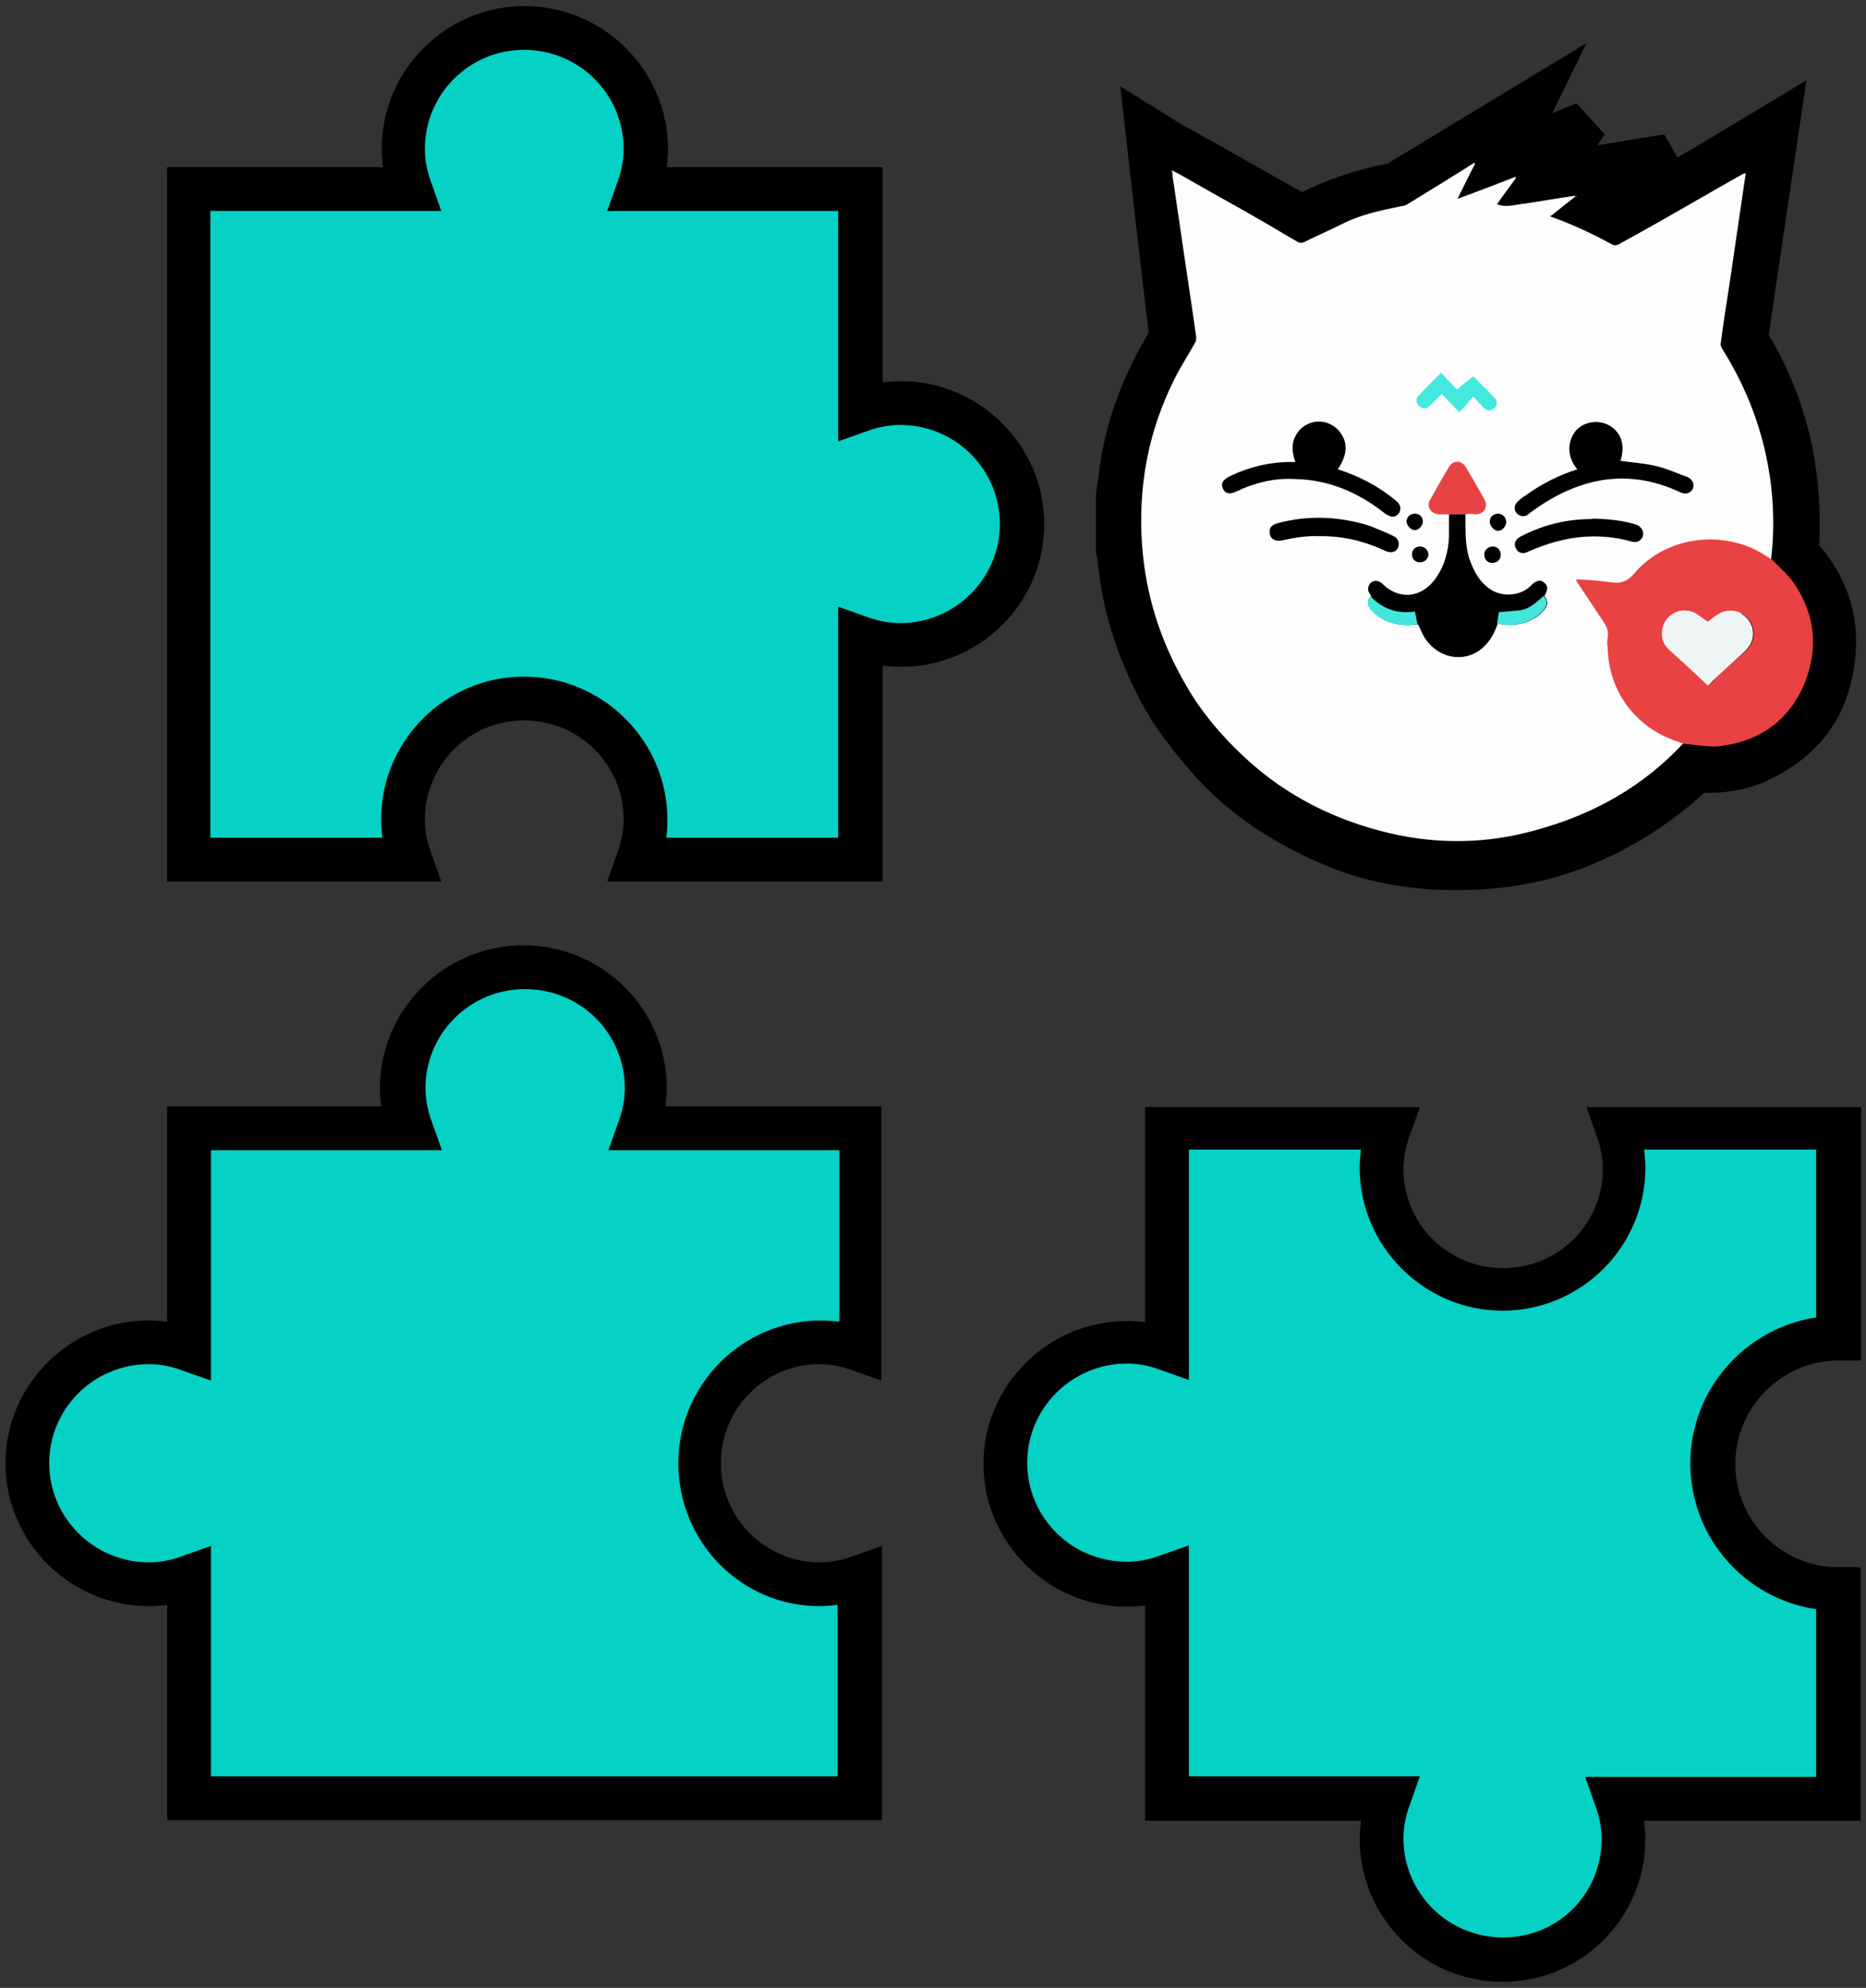 <?xml version="1.0" encoding="utf-8"?>
<!-- Generator: Adobe Illustrator 21.0.0, SVG Export Plug-In . SVG Version: 6.00 Build 0)  -->
<svg version="1.1" id="Слой_1" xmlns="http://www.w3.org/2000/svg" xmlns:xlink="http://www.w3.org/1999/xlink" x="0px" y="0px"
	 viewBox="0 0 307 327" style="enable-background:new 0 0 307 327;" xml:space="preserve">
<rect x="0" y="0" width="307" height="327" fill="#333333" stroke="none"/>
<style type="text/css">
	.st0{fill:#05D1C4;}
	.st1{fill:none;}
	.st2{fill:#FDFDFE;}
	.st3{fill:#E84242;}
	.st4{fill:#E84343;}
	.st5{fill:#43E8DE;}
	.st6{fill:#43E5DC;}
	.st7{fill:#43E6DC;}
	.st8{fill:#EFF5F4;}
</style>
<g id="Group-57" transform="translate(4.5 4.5)">
	<path id="Fill-1" class="st0" d="M277.2,236.2c0-11.4,9.2-20.6,20.6-20.6c0,0,0,0,0,0V181h-36.5c0.7,2.1,1.2,4.3,1.2,6.6
		c0,11-8.9,19.9-20,19.9c-11,0-20-8.9-20-19.9c0-2.3,0.5-4.6,1.2-6.6h-36.5v36.4c-2.1-0.7-4.3-1.2-6.7-1.2c-11,0-20,8.9-20,19.9
		c0,11,8.9,19.9,20,19.9c2.3,0,4.6-0.5,6.7-1.2v36.4H224c-0.7,2.1-1.2,4.3-1.2,6.6c0,11,8.9,19.9,20,19.9c11,0,20-8.9,20-19.9
		c0-2.3-0.5-4.6-1.2-6.6h36.5v-34.5c0,0,0,0,0,0C286.5,256.8,277.2,247.6,277.2,236.2"/>
	<path d="M242.7,321.5c-13,0-23.5-10.6-23.5-23.5c0-1,0.1-2,0.2-3h-35.5v-35.4c-1,0.1-2,0.2-3,0.2c-13,0-23.6-10.6-23.6-23.5
		s10.6-23.5,23.6-23.5c1,0,2,0.1,3,0.2v-35.4h45.2l-1.7,4.8c-0.7,1.9-1,3.7-1,5.4c0,9,7.3,16.3,16.4,16.3s16.4-7.3,16.4-16.3
		c0-1.7-0.3-3.5-1-5.4l-1.7-4.8h45.2v41.7h-3.7c-9.4,0-17,7.7-17,17c0,9.4,7.6,17,17,17h3.6l0,3.6v38.1H266c0.1,1,0.2,2,0.2,3
		C266.2,311,255.7,321.5,242.7,321.5z M191.1,287.7h38l-1.7,4.8c-0.7,1.9-1,3.7-1,5.4c0,9,7.3,16.3,16.4,16.3S259,307,259,298
		c0-1.7-0.3-3.5-1-5.4l-1.7-4.8h38v-27.6c-11.7-1.7-20.7-11.8-20.7-24c0-12.1,9-22.2,20.7-24v-27.6H266c0.1,1,0.2,2,0.2,3
		c0,13-10.6,23.5-23.5,23.5s-23.5-10.6-23.5-23.5c0-1,0.1-2,0.2-3h-28.3v37.9l-4.8-1.7c-1.9-0.7-3.7-1-5.4-1
		c-9,0-16.4,7.3-16.4,16.3s7.3,16.3,16.4,16.3c1.7,0,3.5-0.3,5.4-1l4.8-1.7V287.7z"/>
	<path id="Fill-5" class="st0" d="M143.6,61.8c-2.3,0-4.6,0.5-6.7,1.2V26.6h-36.5c0.7-2.1,1.2-4.3,1.2-6.6c0-11-8.9-19.9-20-19.9
		c-11,0-19.9,8.9-19.9,19.9c0,2.3,0.5,4.6,1.2,6.6H26.6v110.3h36.5c-0.7-2.1-1.2-4.3-1.2-6.6c0-11,8.9-19.9,19.9-19.9
		c11,0,20,8.9,20,19.9c0,2.3-0.5,4.6-1.2,6.6H137v-36.4c2.1,0.7,4.3,1.2,6.7,1.2c11,0,19.9-8.9,19.9-19.9
		C163.6,70.7,154.7,61.8,143.6,61.8"/>
	<path d="M140.6,140.5H95.4l1.7-4.8c0.7-1.9,1-3.7,1-5.4c0-9-7.3-16.3-16.4-16.3c-9,0-16.3,7.3-16.3,16.3c0,1.7,0.3,3.5,1,5.4
		l1.7,4.8H23V23h35.5c-0.1-1-0.2-2-0.2-3c0-13,10.6-23.5,23.5-23.5c13,0,23.6,10.6,23.6,23.5c0,1-0.1,2-0.2,3h35.5v35.4
		c1-0.1,2-0.2,3-0.2c13,0,23.6,10.6,23.6,23.5c0,13-10.6,23.5-23.6,23.5c-1,0-2-0.1-3-0.2V140.5z M105.1,133.3h28.3V95.3l4.8,1.7
		c1.9,0.7,3.7,1,5.4,1c9,0,16.4-7.3,16.4-16.3c0-9-7.3-16.3-16.4-16.3c-1.7,0-3.5,0.3-5.4,1l-4.8,1.7V30.2h-38l1.7-4.8
		c0.7-1.9,1-3.7,1-5.4c0-9-7.3-16.3-16.4-16.3c-9,0-16.3,7.3-16.3,16.3c0,1.7,0.3,3.5,1,5.4l1.7,4.8h-38v103.1h28.3
		c-0.1-1-0.2-2-0.2-3c0-13,10.6-23.5,23.5-23.5c13,0,23.6,10.6,23.6,23.5C105.3,131.3,105.3,132.3,105.1,133.3z"/>
	<path class="st0" d="M130.3,216.3c2.3,0,4.6,0.5,6.7,1.2V181h-36.5c0.7-2.1,1.2-4.3,1.2-6.6c0-11-8.9-19.9-20-19.9
		c-11,0-20,8.9-20,19.9c0,2.3,0.5,4.6,1.2,6.6H26.6v36.4c-2.1-0.7-4.3-1.2-6.6-1.2c-11,0-20,8.9-20,19.9c0,11,8.9,19.9,20,19.9
		c2.3,0,4.6-0.5,6.6-1.2v36.4H137v-36.4c-2.1,0.7-4.3,1.2-6.7,1.2c-11,0-20-8.9-20-19.9C110.4,225.2,119.3,216.3,130.3,216.3z"/>
	<path d="M130.3,219.9c1.7,0,3.5,0.3,5.4,1l4.8,1.7v-45.1h-35.5c0.1-1,0.2-2,0.2-3c0-13-10.6-23.5-23.6-23.5s-23.6,10.6-23.6,23.5
		c0,1,0.1,2,0.2,3H23v35.4c-1-0.1-2-0.2-3-0.2c-13,0-23.6,10.6-23.6,23.5S7,259.7,20,259.7c1,0,2-0.1,3-0.2v35.4h117.6v-45.1
		l-4.8,1.7c-1.9,0.7-3.7,1-5.4,1c-9,0-16.3-7.3-16.3-16.3S121.3,219.9,130.3,219.9z M130.3,259.7c1,0,2-0.1,3-0.2v28.2H30.2v-37.9
		l-4.8,1.7c-1.9,0.7-3.7,1-5.4,1c-9,0-16.4-7.3-16.4-16.3s7.3-16.3,16.4-16.3c1.7,0,3.5,0.3,5.4,1l4.8,1.7v-37.9h38l-1.7-4.8
		c-0.7-1.9-1-3.7-1-5.4c0-9,7.3-16.3,16.4-16.3s16.4,7.3,16.4,16.3c0,1.7-0.3,3.5-1,5.4l-1.7,4.8h38v28.2c-1-0.1-2-0.2-3-0.2
		c-13,0-23.5,10.6-23.5,23.5S117.4,259.7,130.3,259.7z"/>
	<path d="M294.8,85.2c0.3-5.5-0.1-11-1.2-16.5c-1.4-6.4-3.7-12.5-7.1-18.1c0.3-2.3,6.2-41.9,6.2-41.9s-18.2,11-21.2,12.7l-2.2-3.8
		l-11,1.8l1.2-1.8l-4.6-5.1l-4,1.6l5.6-11.5c0,0-29.6,17.9-32.7,19.8c-4.8,0.9-9.6,2.5-14.1,4.7c-4.6-2.6-9.2-5.2-13.8-7.8l-4.3-2.4
		c-0.4-0.2-0.8-0.5-1.3-0.7c-0.9-0.5-1.7-1-2.6-1.6l-7.9-4.9c0,0,4.2,37.1,4.7,40.5c-0.3,0.5-0.6,1.1-0.9,1.6
		c-0.8,1.4-1.6,2.9-2.3,4.4c-2.6,5.5-4.4,11.5-5.1,17.9c-0.1,0.6-0.2,1.2-0.3,1.8l-0.1,1l0,9.4l0.1,0.4c0,0.2,0.1,0.4,0.1,0.6
		c0,0.2,0.1,0.3,0.1,0.5c0.7,7.8,3.1,15.5,7,22.9c2.3,4.4,5.5,8.6,9.6,13.1c5.1,5.5,11.5,9.9,19.6,13.5c5.7,2.6,12,4.1,18.7,4.5
		c1.5,0.1,3,0.1,4.5,0.1c8.8,0,16.7-1.7,24.2-5.2c6.2-2.9,11.5-6.5,16.2-10.8c3.7,0.1,6.8-0.5,9.7-1.7c7.5-3.3,12.4-8.6,14.3-15.9
		C302.2,99.6,300.4,91.7,294.8,85.2z"/>
	<g>
		<path class="st1" d="M228.2,82.8c0.6,0,1.4-0.7,1.4-1.4c0-0.7-0.6-1.3-1.3-1.3c-0.8,0-1.3,0.5-1.4,1.3
			C226.9,82,227.6,82.8,228.2,82.8z"/>
		<path class="st1" d="M230.8,62.2c0.6-0.6,1.2-1.2,1.9-1.9c0.9,1,1.8,1.9,2.9,3c0.8-0.9,1.6-1.7,2.4-2.7c0.6,0.7,1.2,1.4,1.8,2
			c0.5,0.5,1.2,0.5,1.6,0c0.5-0.4,0.6-1.2,0.2-1.6c-1.2-1.3-2.5-2.6-3.6-3.7c-0.9,0.7-1.8,1.5-2.7,2.2c-0.8-0.9-1.7-1.8-2.6-2.8
			c-1.3,1.3-2.6,2.6-3.8,3.9c-0.4,0.5-0.3,1.2,0.2,1.6C229.6,62.8,230.2,62.7,230.8,62.2z"/>
		<path class="st1" d="M264.7,81.8c-2.3-0.7-4.6-0.9-7-1c-0.3,0-0.7,0-1.1,0.1c-3.9,0.2-7.6,1.1-11,2.9c-0.8,0.4-1.1,1.2-0.7,1.9
			c0.4,0.7,1.1,0.9,1.9,0.6c0.2-0.1,0.5-0.2,0.7-0.3c5.4-2.2,10.8-2.9,16.5-1.4c0.8,0.2,1.4,0,1.7-0.7
			C266.1,83.1,265.6,82.1,264.7,81.8z"/>
		<path class="st1" d="M239.7,86.7c0,0.8,0.6,1.3,1.3,1.4c0.8,0,1.3-0.5,1.4-1.3c0-0.8-0.5-1.4-1.3-1.4
			C240.4,85.4,239.7,86,239.7,86.7z"/>
		<path class="st1" d="M273.1,74c-1.7-0.7-3.3-1.4-5.1-1.8c-2-0.5-4-0.6-6-0.9c0.8-2.5,0.2-4.6-1.8-5.8c-1.8-1-4.1-0.7-5.5,0.8
			c-1.2,1.4-1.9,4,0.2,6.4c-3.1,1-5.9,2.4-8.5,4.3c-0.5,0.4-1,0.7-1.4,1.1c-0.5,0.5-0.5,1.3-0.1,1.8c0.4,0.5,1.2,0.7,1.8,0.3
			c0.2-0.1,0.4-0.3,0.5-0.4c7.6-5.6,15.7-7.5,24.7-3.3c0.8,0.4,1.7,0.1,2-0.6C274.3,75.2,274,74.4,273.1,74z"/>
		<path class="st2" d="M286.9,87.4c0.7-6.1,0.3-12.2-1.1-18.1c-1.4-5.9-3.8-11.4-7-16.5c-0.1-0.2-0.3-0.6-0.2-0.8
			c0.4-3.2,0.9-6.3,1.4-9.5c0.9-6.1,1.8-12.3,2.7-18.4c0,0-0.1-0.1-0.1-0.1c-0.2,0.1-0.4,0.1-0.5,0.2c-5,2.8-9.9,5.7-14.9,8.5
			c-1.8,1-3.6,2-5.4,3c-0.4,0.2-0.7,0.2-1.1,0c-3.1-1.7-6.3-3.2-9.6-4.4c-0.2-0.1-0.3-0.1-0.6-0.2c0.3-0.2,0.6-0.4,0.8-0.6
			c1.1-0.9,2.3-1.8,3.4-2.7c0,0,0-0.1-0.1-0.1c-2.8,0.4-5.5,0.9-8.3,1.3c-0.3,0-0.6,0.1-0.8,0.1c-1.2,0.2-2.4,0.5-3.7,0
			c1-1.5,2.1-2.9,3.1-4.3c0-0.1-0.1-0.1-0.1-0.2c-3.1,1.2-6.2,2.4-9.5,3.6c1-2,1.9-3.9,2.9-5.8c-0.1,0-0.1-0.1-0.2-0.1
			c-3.6,2.3-7.2,4.5-10.8,6.7c-0.3,0.2-0.7,0.4-1.1,0.4c-3.4,0.7-6.8,1.4-9.9,3c-2,1-4.1,1.9-6.1,2.9c-0.4,0.2-0.7,0.2-1.1,0
			c-2.1-1.2-4.2-2.5-6.3-3.7c-3.8-2.2-7.7-4.3-11.5-6.5c-0.9-0.5-1.9-1.1-2.9-1.6c0.1,0.4,0.1,0.6,0.1,0.9c0.4,2.5,0.7,4.9,1.1,7.4
			c0.9,6.4,1.9,12.7,2.8,19.1c0,0.3,0,0.7-0.2,1c-1.1,2-2.3,3.8-3.3,5.8c-4.4,8.7-6.1,17.9-5.4,27.5c0.6,8.2,3,15.7,7.1,22.8
			c2.6,4.6,6,8.6,9.9,12.2c6.8,6.3,14.9,10.3,23.9,12.4c7.9,1.8,15.8,1.7,23.7-0.5c9.6-2.6,17.9-7.2,24.7-14.6
			C270.3,117.2,286.9,87.4,286.9,87.4z M243.3,81.4c0,0.7-0.7,1.5-1.4,1.4c-0.6,0-1.3-0.8-1.3-1.5c0-0.8,0.6-1.3,1.4-1.3
			C242.7,80,243.3,80.6,243.3,81.4z M242.4,86.8c0,0.8-0.6,1.3-1.4,1.3c-0.8,0-1.3-0.6-1.3-1.4c0-0.7,0.6-1.3,1.4-1.3
			C241.9,85.4,242.4,86,242.4,86.8z M230.5,86.7c0,0.7-0.6,1.3-1.4,1.3c-0.8,0-1.3-0.6-1.3-1.3c0-0.8,0.6-1.3,1.3-1.3
			C229.9,85.4,230.5,86,230.5,86.7z M228.3,80c0.8,0,1.3,0.6,1.3,1.3c0,0.7-0.8,1.5-1.4,1.4c-0.6,0-1.3-0.8-1.3-1.5
			C227,80.5,227.5,80,228.3,80z M199,76.3c-1.2,0.6-1.9,0.4-2.3-0.4c-0.4-0.9,0-1.5,1.2-2.1c3.4-1.6,6.9-2.4,10.7-2.3
			c-0.5-1.5-0.7-3,0.1-4.4c0.5-0.9,1.2-1.5,2.1-1.9c1.8-0.8,3.9-0.2,5.1,1.3c1.4,1.8,1.3,3.8-0.3,6.2c3.5,1.1,6.7,2.8,9.5,5.1
			c0.9,0.7,1,1.5,0.5,2.2c-0.6,0.7-1.3,0.6-2.2,0c-4.4-3.5-9.3-5.6-14.9-5.7C205.2,74.1,202,74.9,199,76.3z M206.4,84.4
			c-1.2,0.2-2.1-0.3-2-1.6c0-0.6,0.5-1,1.2-1.2c4.3-1.2,8.7-1.2,13.1-0.2c0.8,0.2,1.6,0.4,2.4,0.7c1.2,0.5,2.5,1,3.7,1.6
			c0.8,0.4,1,1.2,0.7,1.9c-0.3,0.7-1.1,0.9-1.9,0.6c-3.6-1.7-7.3-2.6-11.2-2.5C210.3,83.6,208.3,84,206.4,84.4z M249.5,95.9
			c-1.3,1.5-3.1,2.2-5,2.4c-0.6,0-1.2,0-1.8-0.1c-0.3,0-0.5-0.1-0.8-0.1c-0.5,1.5-1.2,2.8-2.4,3.9c-3.1,2.8-7.8,1.8-9.9-2.1
			c-0.3-0.6-0.5-1.1-0.8-1.7c-2.9,0.4-5.6-0.1-7.7-2.4c-0.7-0.7-0.7-1.6,0-2.3c-0.1-0.1-0.2-0.3-0.3-0.4c-0.4-0.6-0.2-1.4,0.3-1.8
			c0.5-0.4,1.3-0.3,1.8,0.2c2.7,2.7,6.3,2.4,8.6-0.6c1.6-2.1,2.3-4.6,2.4-7.2c0-0.8,0-1.7,0-2.5c0-0.4,0-0.7,0-1.1
			c-0.6,0,3.3,0,2.7,0c0,0.4,0,0.8,0,1.2v0c0,2,0,4,0.6,6c0.7,2,1.6,3.8,3.3,5c2,1.5,5.2,1.3,6.9-0.5c0.8-0.8,1.5-1,2.1-0.5
			c0.7,0.5,0.7,1.2,0.1,2.2C250.2,94.4,250.2,95.1,249.5,95.9z M265.7,83.9c-0.3,0.6-0.9,0.9-1.7,0.7c-5.7-1.6-11.1-0.9-16.5,1.4
			c-0.2,0.1-0.5,0.2-0.7,0.3c-0.8,0.4-1.6,0.1-1.9-0.6c-0.4-0.7-0.1-1.5,0.7-1.9c3.4-1.8,7.1-2.8,11-2.9c0.4,0,0.8,0,1.1-0.1
			c2.5,0.1,4.8,0.3,7,1C265.6,82.1,266.1,83.1,265.7,83.9z M274,75.9c-0.3,0.7-1.2,1-2,0.6c-8.9-4.2-17.1-2.3-24.7,3.3
			c-0.2,0.1-0.3,0.3-0.5,0.4c-0.6,0.4-1.3,0.2-1.8-0.3c-0.4-0.5-0.4-1.3,0.1-1.8c0.4-0.4,0.9-0.8,1.4-1.1c2.6-1.9,5.4-3.3,8.5-4.3
			c-2-2.4-1.4-5-0.2-6.4c1.4-1.5,3.7-1.8,5.5-0.8c2,1.2,2.6,3.3,1.8,5.8c2,0.3,4,0.4,6,0.9c1.7,0.4,3.4,1.2,5.1,1.8
			C274,74.4,274.3,75.2,274,75.9z"/>
	</g>
	<path id="Fill-21" class="st3" d="M266.1,114.6c2,1.6,4.2,2.6,6.7,3.3c0.6,0,1.2,0.1,1.9,0.2c1.3,0.1,2.7,0.3,4,0.1
		c6.8-0.9,11.6-4.6,14-11.1c1.9-5.4,1.3-10.5-1.8-15.3c-1-1.6-2.5-2.8-3.8-4.2c-0.3-0.2-0.5-0.3-0.8-0.5c-6.9-4.7-16.7-3.5-22,2.8
		c-1.1,1.3-2.2,1.6-3.7,1.4c-1.9-0.3-3.8-0.4-5.8-0.5l0,0c0.1,0.2,0.1,0.4,0.2,0.5c1.4,2.1,2.8,4.2,4.2,6.3c0.6,0.9,1,1.7,0.8,2.8
		c-0.1,0.5-0.1,1.1,0,1.6c0,0.1,0,0.1,0,0.2C260.2,107.2,262.2,111.4,266.1,114.6z M277.8,107c-0.4,0.4-0.8,0.9-1.2,1.3
		c-1.9-1.8-3.7-3.5-5.6-5.2c-0.8-0.7-1.6-1.3-1.9-2.5c-0.3-1.5,0.2-3.1,1.5-4c1.2-0.9,2.9-0.9,4.2,0c0.6,0.4,1.1,0.8,1.7,1.2
		c0.6-0.4,1.1-0.9,1.7-1.2c1.4-1,3.4-0.8,4.6,0.4c1.3,1.2,1.6,3,0.7,4.6c-0.2,0.3-0.4,0.5-0.6,0.8
		C281.2,103.9,279.5,105.4,277.8,107z"/>
	<path id="Fill-23" class="st2" d="M254.7,27.8c0.1,0,0.2,0,0.2-0.1l0,0.1C254.9,27.9,254.9,27.9,254.7,27.8
		C254.8,27.9,254.7,27.9,254.7,27.8"/>
	<path id="Fill-25" class="st2" d="M282.6,24c0,0,0.1-0.1,0.1-0.1C282.7,23.9,282.7,24,282.6,24C282.6,24,282.6,24,282.6,24"/>
	<path id="Fill-37" class="st4" d="M236.6,80.1c-0.9,0-1.8,0-2.7,0c-0.6,0-1.1,0-1.7,0c-1.3-0.1-2.1-1.3-1.4-2.4
		c1-1.8,2-3.6,3.1-5.4c0.7-1.2,2.1-1.1,2.8,0.1c1,1.7,2,3.4,3,5.2c0.7,1.3,0,2.5-1.5,2.5C237.7,80,237.2,80,236.6,80.1"/>
	<path id="Fill-39" class="st5" d="M235.6,63.3c-1.1-1.1-1.9-2-2.9-3c-0.7,0.7-1.3,1.3-1.9,1.9c-0.6,0.6-1.2,0.6-1.8,0.1
		c-0.5-0.4-0.6-1.1-0.2-1.6c1.2-1.3,2.5-2.6,3.8-3.9c0.9,1,1.8,1.9,2.6,2.8c0.9-0.8,1.8-1.5,2.7-2.2c1.1,1.1,2.4,2.4,3.6,3.7
		c0.4,0.5,0.3,1.2-0.2,1.6c-0.5,0.4-1.2,0.4-1.6,0c-0.6-0.6-1.2-1.3-1.8-2C237.2,61.6,236.4,62.4,235.6,63.3"/>
	<path id="Fill-41" class="st6" d="M241.8,98.1c0.1-0.7,0.2-1.3,0.3-1.9c1.2-0.1,2.3-0.2,3.4-0.3c1.7-0.2,2.8-1.4,4-2.4
		c0.6,0.9,0.6,1.6-0.1,2.4c-1.3,1.5-3.1,2.2-5,2.4C243.6,98.4,242.7,98.2,241.8,98.1"/>
	<path id="Fill-43" class="st7" d="M221,93.6c2,2.1,4.4,2.9,7.3,2.5c0.1,0.7,0.3,1.4,0.4,2.1c-2.9,0.4-5.6-0.1-7.7-2.4
		C220.4,95.1,220.4,94.2,221,93.6"/>
	<path id="Fill-55" class="st8" d="M276.5,108.3c-1.9-1.8-3.7-3.5-5.6-5.2c-0.8-0.7-1.6-1.3-1.9-2.5c-0.3-1.5,0.2-3.1,1.5-4
		c1.2-0.9,2.9-0.9,4.2,0c0.6,0.4,1.1,0.8,1.7,1.2c0.6-0.4,1.1-0.9,1.7-1.2c1.4-1,3.4-0.8,4.6,0.4c1.3,1.2,1.6,3,0.7,4.6
		c-0.2,0.3-0.4,0.5-0.6,0.8c-1.7,1.6-3.4,3.1-5.1,4.7C277.3,107.4,277,107.9,276.5,108.3"/>
</g>
</svg>
